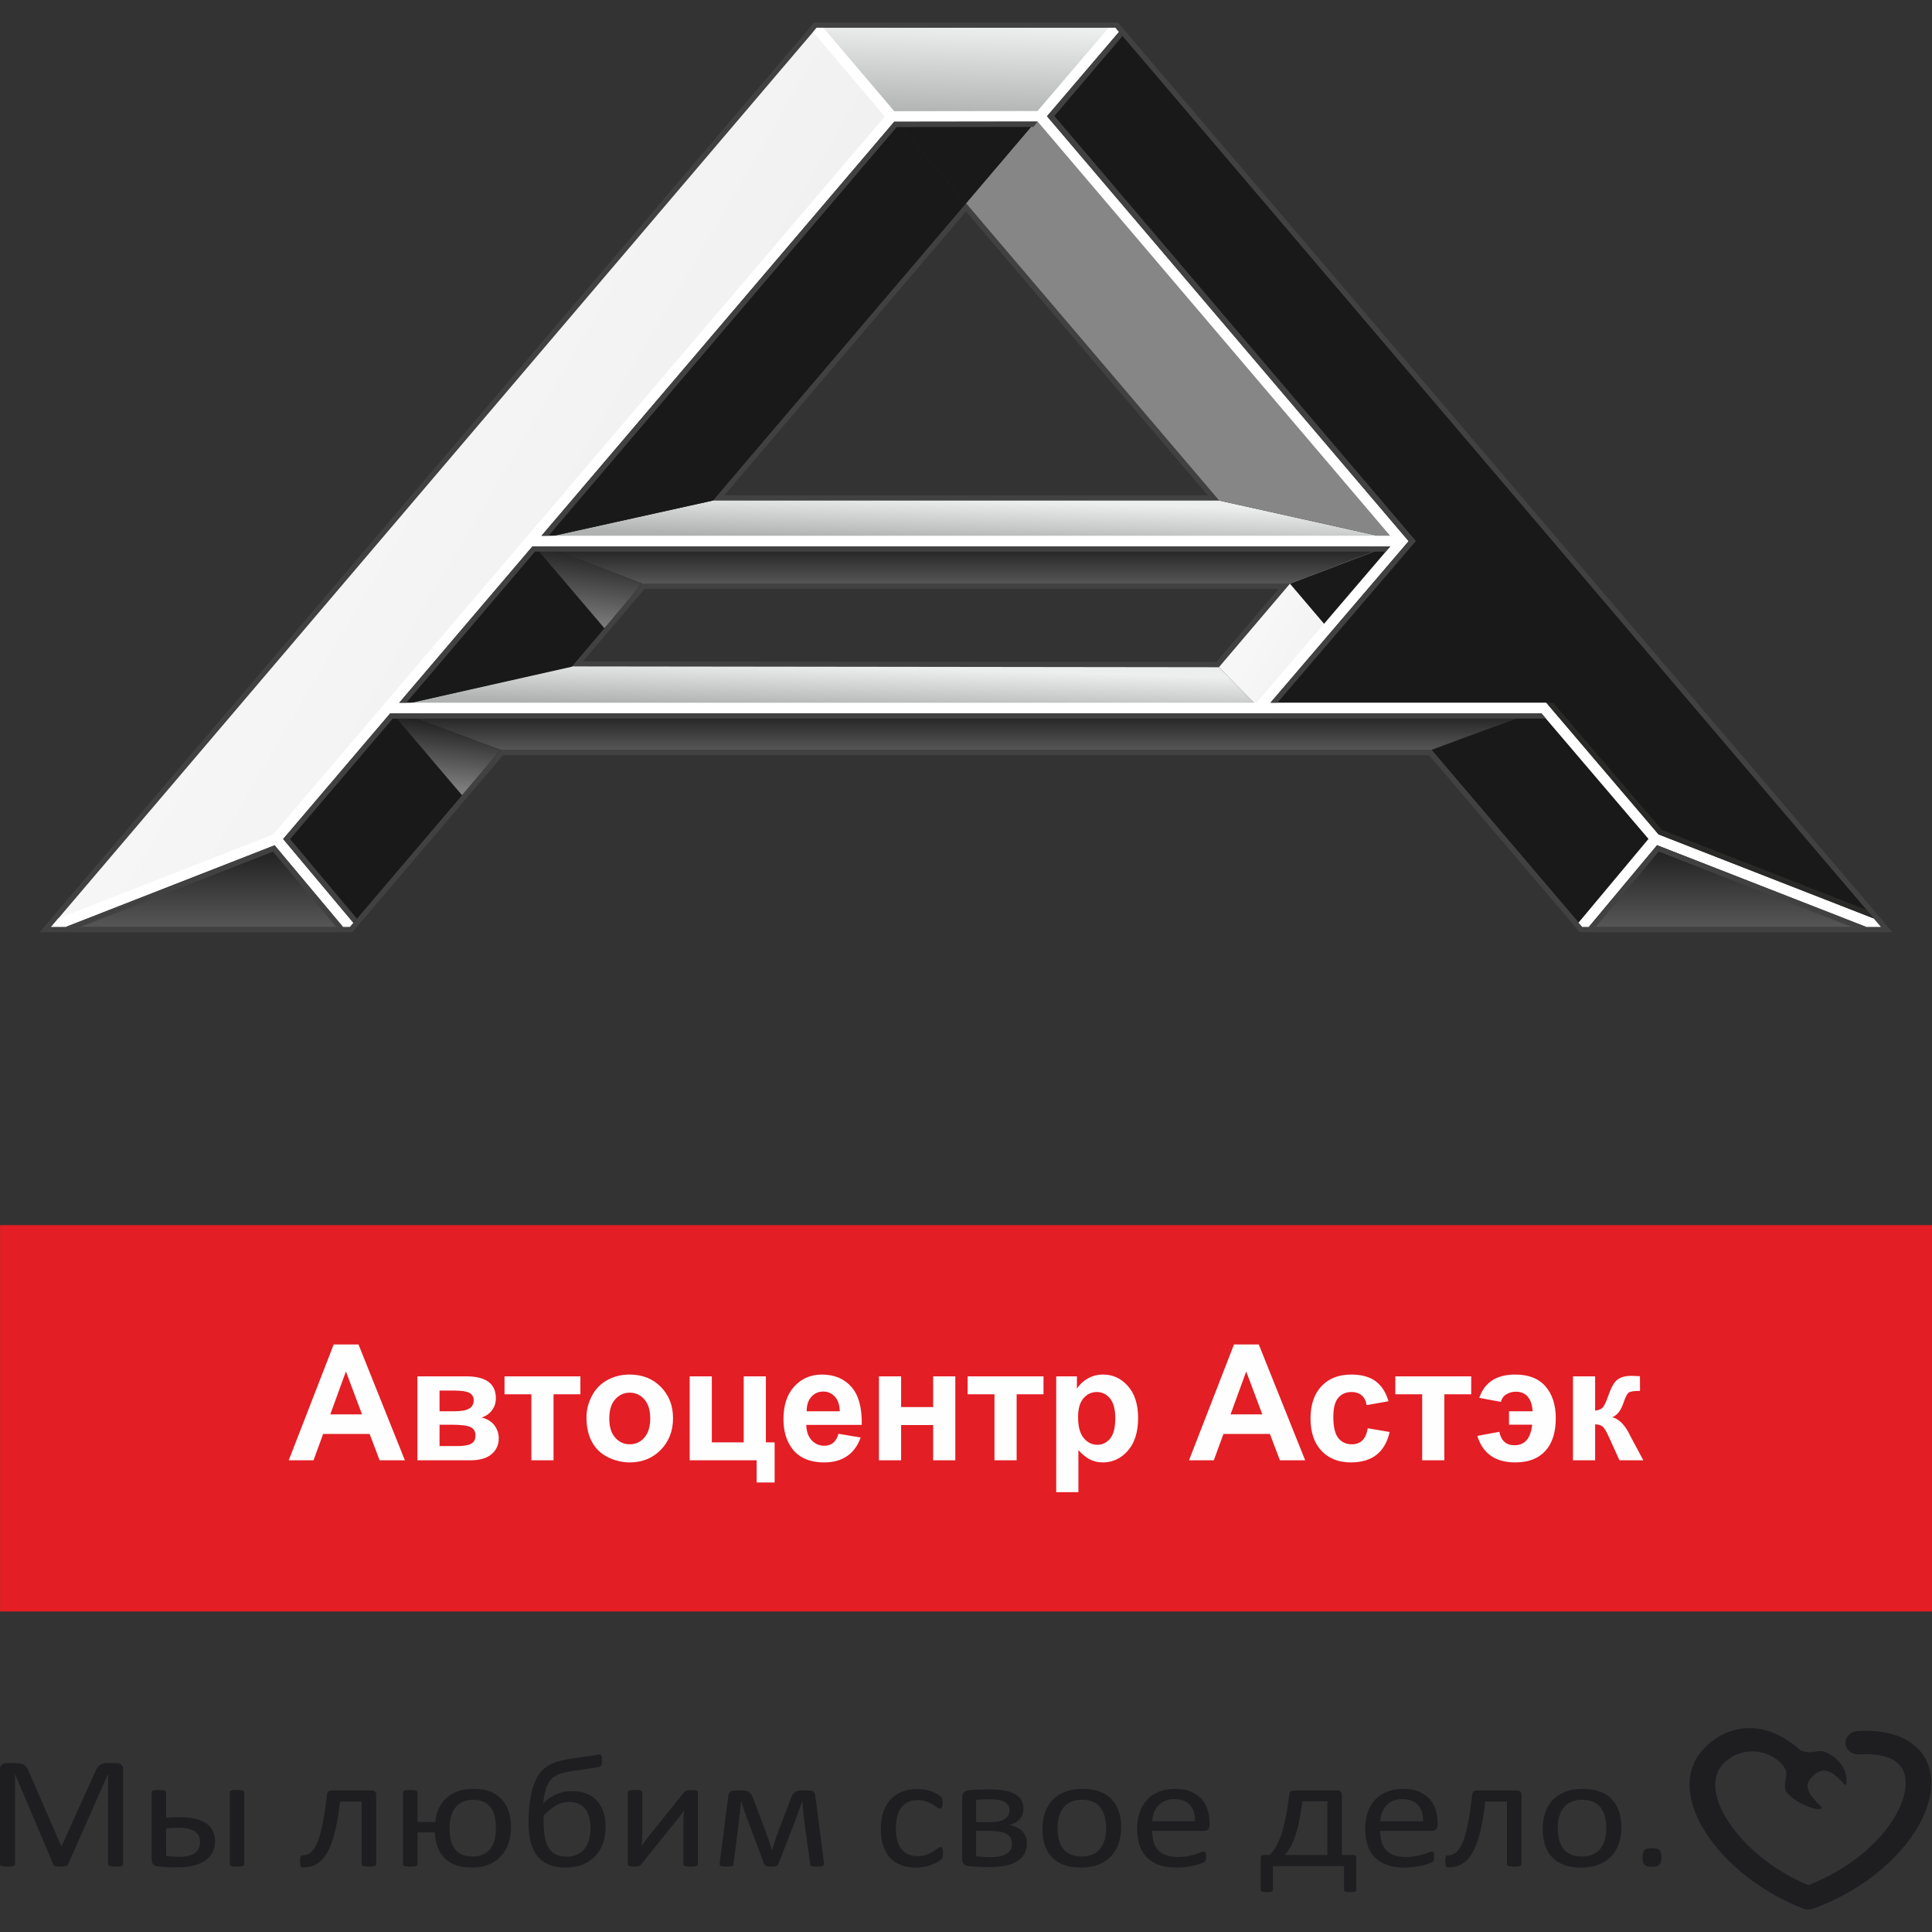 <svg xmlns="http://www.w3.org/2000/svg" xmlns:xlink="http://www.w3.org/1999/xlink" xml:space="preserve" width="43.349mm" height="43.349mm" style="shape-rendering:geometricPrecision; text-rendering:geometricPrecision; image-rendering:optimizeQuality; fill-rule:evenodd; clip-rule:evenodd" viewBox="0 0 4334.92 4334.92">
 <rect x="0" y="0" width="4334.92" height="4334.92" fill="#333333" stroke="none"/>
 <defs>
  <style type="text/css">
   <![CDATA[
    .fil1 {fill:#E31E24}
    .fil2 {fill:#292928}
    .fil3 {fill:#424141}
    .fil24 {fill:white}
    .fil25 {fill:#FEFEFE;fill-rule:nonzero}
    .fil0 {fill:#1E1D20;fill-rule:nonzero}
    .fil12 {fill:url(#id0)}
    .fil6 {fill:url(#id1)}
    .fil20 {fill:url(#id2)}
    .fil4 {fill:url(#id3)}
    .fil7 {fill:url(#id4)}
    .fil18 {fill:url(#id5)}
    .fil13 {fill:url(#id6)}
    .fil21 {fill:url(#id7)}
    .fil16 {fill:url(#id8)}
    .fil9 {fill:url(#id9)}
    .fil10 {fill:url(#id10)}
    .fil22 {fill:url(#id11)}
    .fil11 {fill:url(#id12)}
    .fil19 {fill:url(#id13)}
    .fil8 {fill:url(#id14)}
    .fil23 {fill:url(#id15)}
    .fil14 {fill:url(#id16)}
    .fil5 {fill:url(#id17)}
    .fil15 {fill:url(#id18)}
    .fil17 {fill:url(#id19)}
   ]]>
  </style>
  <linearGradient id="id0" gradientUnits="userSpaceOnUse" x1="2167.24" y1="1588.69" x2="2167.24" y2="1682.51">
   <stop offset="0" style="stop-opacity:1; stop-color:#191919"></stop>
   <stop offset="1" style="stop-opacity:1; stop-color:#565656"></stop>
  </linearGradient>
  <linearGradient id="id1" gradientUnits="userSpaceOnUse" x1="2165.54" y1="1216.41" x2="2168.41" y2="1120.62">
   <stop offset="0" style="stop-opacity:1; stop-color:#B0B2B2"></stop>
   <stop offset="1" style="stop-opacity:1; stop-color:#EDEEEE"></stop>
  </linearGradient>
  <linearGradient id="id2" gradientUnits="userSpaceOnUse" x1="1326.23" y1="1220.38" x2="1304.08" y2="1403.06">
   <stop offset="0" style="stop-opacity:1; stop-color:#191919"></stop>
   <stop offset="1" style="stop-opacity:1; stop-color:#7D7D7E"></stop>
  </linearGradient>
  <linearGradient id="id3" gradientUnits="userSpaceOnUse" x1="2016.5" y1="1635.02" x2="98.89" y2="507.02">
   <stop offset="0" style="stop-opacity:1; stop-color:#E2E2E2"></stop>
   <stop offset="0.271" style="stop-opacity:1; stop-color:#F0F0F1"></stop>
   <stop offset="0.678" style="stop-opacity:1; stop-color:#F7F7F7"></stop>
   <stop offset="1" style="stop-opacity:1; stop-color:#F6F8F8"></stop>
  </linearGradient>
  <linearGradient id="id4" gradientUnits="userSpaceOnUse" xlink:href="#id1" x1="1846.41" y1="1590.55" x2="1849.31" y2="1493.45">
  </linearGradient>
  <linearGradient id="id5" gradientUnits="userSpaceOnUse" xlink:href="#id3" x1="3150.3" y1="1525.21" x2="2729.05" y2="1277.42">
  </linearGradient>
  <linearGradient id="id6" gradientUnits="userSpaceOnUse" xlink:href="#id0" x1="2165.73" y1="1213.91" x2="2165.73" y2="1309.61">
  </linearGradient>
  <linearGradient id="id7" gradientUnits="userSpaceOnUse" xlink:href="#id2" x1="1006.31" y1="1608.44" x2="987.35" y2="1764.54">
  </linearGradient>
  <linearGradient id="id8" gradientUnits="userSpaceOnUse" xlink:href="#id1" x1="2164.5" y1="262.42" x2="2170.6" y2="61.01">
  </linearGradient>
  <linearGradient id="id9" gradientUnits="userSpaceOnUse" xlink:href="#id0" x1="449.87" y1="1882.68" x2="449.87" y2="2079.73">
  </linearGradient>
  <linearGradient id="id10" gradientUnits="userSpaceOnUse" xlink:href="#id0" x1="3885.21" y1="1882.76" x2="3885.21" y2="2079.73">
  </linearGradient>
  <radialGradient id="id11" gradientUnits="userSpaceOnUse" gradientTransform="matrix(-0.279 2.295 -2.295 -0.279 7298 -4977)" cx="3006.87" cy="1504.19" r="19.68" fx="3006.87" fy="1504.19">
   <stop offset="0" style="stop-opacity:1; stop-color:#565656"></stop>
   <stop offset="0.129" style="stop-opacity:1; stop-color:#919191"></stop>
   <stop offset="0.4" style="stop-opacity:1; stop-color:#9A9A99"></stop>
   <stop offset="0.639" style="stop-opacity:1; stop-color:#646464"></stop>
   <stop offset="1" style="stop-opacity:1; stop-color:#191919"></stop>
  </radialGradient>
  <radialGradient id="id12" gradientUnits="userSpaceOnUse" gradientTransform="matrix(1.25094E-16 2.043 -2.043 1.25091E-16 7827 -4900)" cx="3447.78" cy="2143.57" r="23.7" fx="3447.78" fy="2143.57">
   <stop offset="0" style="stop-opacity:1; stop-color:#F6F6F6"></stop>
   <stop offset="0.588" style="stop-opacity:1; stop-color:#E6E6E6"></stop>
   <stop offset="0.812" style="stop-opacity:1; stop-color:#C7C7C7"></stop>
   <stop offset="1" style="stop-opacity:1; stop-color:#868686"></stop>
  </radialGradient>
  <radialGradient id="id13" gradientUnits="userSpaceOnUse" gradientTransform="matrix(-2.551 -1.501 1.501 -2.551 5704 7971)" cx="2167.56" cy="1328.24" r="30.78" fx="2167.56" fy="1328.24">
   <stop offset="0" style="stop-opacity:1; stop-color:#565656"></stop>
   <stop offset="0.212" style="stop-opacity:1; stop-color:#737373"></stop>
   <stop offset="0.4" style="stop-opacity:1; stop-color:#9A9A99"></stop>
   <stop offset="0.639" style="stop-opacity:1; stop-color:#646464"></stop>
   <stop offset="1" style="stop-opacity:1; stop-color:#191919"></stop>
  </radialGradient>
  <radialGradient id="id14" gradientUnits="userSpaceOnUse" gradientTransform="matrix(0.066 -2.221 2.221 0.066 -3701 4492)" xlink:href="#id13" cx="1123.3" cy="2138.66" r="31.68" fx="1123.3" fy="2138.66">
  </radialGradient>
  <radialGradient id="id15" gradientUnits="userSpaceOnUse" gradientTransform="matrix(-0.385 3.178 -3.178 -0.385 12088 -7562)" xlink:href="#id13" cx="3392.55" cy="2325.23" r="19.75" fx="3392.55" fy="2325.23">
  </radialGradient>
  <radialGradient id="id16" gradientUnits="userSpaceOnUse" gradientTransform="matrix(1.16387E-16 1.901 -1.901 1.16391E-16 4834 -995)" cx="1457.92" cy="1776.08" r="26.93" fx="1457.92" fy="1776.08">
   <stop offset="0" style="stop-opacity:1; stop-color:#565656"></stop>
   <stop offset="0.09" style="stop-opacity:1; stop-color:#737373"></stop>
   <stop offset="0.38" style="stop-opacity:1; stop-color:#9A9A99"></stop>
   <stop offset="0.549" style="stop-opacity:1; stop-color:#646464"></stop>
   <stop offset="1" style="stop-opacity:1; stop-color:#191919"></stop>
  </radialGradient>
  <radialGradient id="id17" gradientUnits="userSpaceOnUse" gradientTransform="matrix(-2.944 -1.732 1.732 -2.944 16616 17079)" cx="5126.17" cy="2079.74" r="47.62" fx="5126.17" fy="2079.74">
   <stop offset="0" style="stop-opacity:1; stop-color:#FAFAFA"></stop>
   <stop offset="0.439" style="stop-opacity:1; stop-color:#C5C5C5"></stop>
   <stop offset="0.588" style="stop-opacity:1; stop-color:silver"></stop>
   <stop offset="0.851" style="stop-opacity:1; stop-color:#9A9A99"></stop>
   <stop offset="0.988" style="stop-opacity:1; stop-color:#646464"></stop>
   <stop offset="1" style="stop-opacity:1; stop-color:#191919"></stop>
  </radialGradient>
  <radialGradient id="id18" gradientUnits="userSpaceOnUse" gradientTransform="matrix(1.30542E-16 2.132 -2.132 1.30542E-16 4953 -2984)" xlink:href="#id12" cx="2040.57" cy="1366.32" r="46.12" fx="2040.57" fy="1366.32">
  </radialGradient>
  <radialGradient id="id19" gradientUnits="userSpaceOnUse" gradientTransform="matrix(0.054 -1.819 1.819 0.054 1355 5056)" cx="2493.11" cy="551.52" r="44.5" fx="2493.11" fy="551.52">
   <stop offset="0" style="stop-opacity:1; stop-color:#565656"></stop>
   <stop offset="0.129" style="stop-opacity:1; stop-color:#919191"></stop>
   <stop offset="0.231" style="stop-opacity:1; stop-color:#9A9A99"></stop>
   <stop offset="0.502" style="stop-opacity:1; stop-color:#646464"></stop>
   <stop offset="1" style="stop-opacity:1; stop-color:#191919"></stop>
  </radialGradient>
 </defs>
 <g id="&#x421;&#x43B;&#x43E;&#x439;_x0020_1">
  <g id="_933368495936">
   <path class="fil0" d="M276.27 4182.45c0,0.97 -0.27,1.82 -0.8,2.49 -0.54,0.73 -1.48,1.28 -2.82,1.71 -1.34,0.43 -3.08,0.79 -5.16,1.1 -2.08,0.3 -4.82,0.42 -8.18,0.42 -3.15,0 -5.83,-0.12 -8.04,-0.42 -2.21,-0.31 -3.95,-0.67 -5.23,-1.1 -1.27,-0.43 -2.21,-0.98 -2.75,-1.71 -0.53,-0.67 -0.8,-1.52 -0.8,-2.49l0 -201.32 -0.4 0 -89.48 202.23c-0.33,0.85 -0.94,1.52 -1.61,2.13 -0.73,0.61 -1.81,1.1 -3.15,1.53 -1.4,0.42 -3.01,0.73 -4.96,0.91 -1.87,0.18 -4.15,0.24 -6.77,0.24 -2.74,0 -5.09,-0.12 -7.03,-0.36 -1.95,-0.25 -3.62,-0.55 -4.9,-0.98 -1.34,-0.42 -2.34,-0.91 -3.08,-1.52 -0.67,-0.61 -1.21,-1.22 -1.47,-1.95l-85.66 -202.23 -0.2 0 0 201.32c0,0.97 -0.27,1.82 -0.81,2.49 -0.53,0.73 -1.47,1.28 -2.81,1.71 -1.34,0.43 -3.15,0.79 -5.3,1.1 -2.14,0.3 -4.89,0.42 -8.24,0.42 -3.28,0 -5.97,-0.12 -8.11,-0.42 -2.14,-0.31 -3.89,-0.67 -5.16,-1.1 -1.27,-0.43 -2.15,-0.98 -2.61,-1.71 -0.47,-0.67 -0.74,-1.52 -0.74,-2.49l0 -212.53c0,-5.06 1.47,-8.6 4.36,-10.73 2.94,-2.13 6.23,-3.23 9.78,-3.23l20.78 0c4.22,0 7.97,0.37 11.12,1.1 3.22,0.67 5.97,1.83 8.38,3.35 2.41,1.58 4.43,3.53 5.97,5.91 1.61,2.38 3.01,5.18 4.22,8.41l72.72 167.37 1.01 0 75.46 -166.88c1.48,-3.53 3.09,-6.58 4.83,-9.08 1.74,-2.5 3.62,-4.51 5.7,-5.97 2.01,-1.53 4.36,-2.56 6.83,-3.23 2.55,-0.67 5.5,-0.98 8.78,-0.98l21.79 0c1.94,0 3.88,0.24 5.69,0.79 1.75,0.55 3.29,1.4 4.56,2.5 1.28,1.16 2.28,2.56 3.09,4.33 0.8,1.71 1.2,3.84 1.2,6.34l0 212.53zm271.85 0.18c0,0.97 -0.27,1.76 -0.8,2.43 -0.54,0.61 -1.35,1.22 -2.55,1.71 -1.21,0.43 -2.82,0.79 -4.96,1.04 -2.08,0.24 -4.76,0.36 -8.04,0.36 -3.22,0 -5.84,-0.12 -7.91,-0.36 -2.15,-0.25 -3.82,-0.61 -5.03,-1.04 -1.27,-0.49 -2.14,-1.1 -2.61,-1.71 -0.47,-0.67 -0.67,-1.46 -0.67,-2.43l0 -160.78c0,-0.98 0.2,-1.77 0.67,-2.44 0.47,-0.61 1.34,-1.22 2.61,-1.77 1.21,-0.55 2.88,-0.91 5.03,-1.1 2.07,-0.18 4.69,-0.24 7.91,-0.24 3.28,0 5.96,0.06 8.04,0.24 2.14,0.19 3.75,0.55 4.96,1.1 1.2,0.55 2.01,1.16 2.55,1.77 0.53,0.67 0.8,1.46 0.8,2.44l0 160.78zm-175.33 -104.16c4.82,-0.37 9.71,-0.67 14.61,-0.86 4.89,-0.18 10.19,-0.24 15.95,-0.24 14.01,0 25.94,1.28 35.92,3.84 9.92,2.56 18.1,6.22 24.6,10.97 6.44,4.75 11.19,10.42 14.21,17.07 3.02,6.58 4.49,14.01 4.49,22.18 0,8.23 -1.61,15.91 -4.82,23.04 -3.22,7.13 -8.25,13.35 -15.08,18.59 -6.91,5.24 -15.69,9.39 -26.41,12.37 -10.79,3.05 -23.66,4.57 -38.74,4.57 -3.49,0 -7.04,0 -10.59,-0.06 -3.49,-0.06 -6.97,-0.18 -10.39,-0.37 -3.42,-0.18 -6.77,-0.42 -10.12,-0.67 -3.35,-0.18 -6.7,-0.48 -10.12,-0.85 -5.5,-0.61 -9.52,-2.19 -12.13,-4.81 -2.62,-2.62 -3.96,-6.65 -3.96,-12.01l0 -149.38c0,-0.98 0.2,-1.77 0.67,-2.44 0.47,-0.61 1.34,-1.22 2.62,-1.77 1.2,-0.55 2.88,-0.91 4.89,-1.1 2.08,-0.18 4.56,-0.24 7.64,-0.24 6.3,0 10.66,0.43 13.14,1.34 2.41,0.91 3.62,2.31 3.62,4.21l0 56.62zm76 54.97c0,-4.93 -0.8,-9.38 -2.48,-13.41 -1.61,-3.96 -4.29,-7.37 -7.97,-10.18 -3.76,-2.8 -8.65,-4.99 -14.82,-6.46 -6.16,-1.52 -13.67,-2.25 -22.52,-2.25 -5.36,0 -10.32,0.12 -14.88,0.37 -4.55,0.24 -9.04,0.54 -13.33,0.91l0 62.04c4.55,0.43 9.05,0.86 13.54,1.22 4.42,0.37 9.85,0.55 16.21,0.55 15.96,0 27.62,-2.92 35.06,-8.71 7.44,-5.79 11.19,-13.84 11.19,-24.08zm395.31 49.19c0,0.97 -0.27,1.76 -0.81,2.43 -0.53,0.61 -1.34,1.22 -2.54,1.71 -1.14,0.43 -2.82,0.79 -4.9,1.04 -2.07,0.24 -4.69,0.36 -7.84,0.36 -3.28,0 -5.96,-0.12 -8.04,-0.36 -2.08,-0.25 -3.75,-0.61 -5.03,-1.04 -1.2,-0.49 -2.07,-1.1 -2.61,-1.71 -0.54,-0.67 -0.8,-1.46 -0.8,-2.43l0 -140.37 -48.66 0c-2.08,18.9 -4.63,35.72 -7.58,50.47 -2.95,14.75 -6.23,27.61 -9.92,38.58 -3.68,10.91 -7.84,20.17 -12.4,27.67 -4.55,7.5 -9.58,13.53 -15.01,18.1 -5.5,4.57 -11.4,7.86 -17.76,9.87 -6.3,2.02 -13.14,3.05 -20.31,3.05 -1.21,0 -2.21,-0.18 -3.08,-0.55 -0.81,-0.36 -1.54,-0.97 -2.08,-1.95 -0.47,-0.91 -0.87,-2.25 -1.14,-4.02 -0.27,-1.71 -0.4,-3.9 -0.4,-6.64 0,-2.87 0.06,-5.18 0.26,-6.95 0.21,-1.77 0.54,-3.23 1.01,-4.27 0.47,-1.09 1.07,-1.76 1.74,-2.13 0.74,-0.37 1.61,-0.55 2.68,-0.55 4.36,0 8.45,-0.91 12.4,-2.74 3.89,-1.89 7.58,-4.94 11,-9.14 3.41,-4.21 6.63,-9.75 9.65,-16.58 2.95,-6.89 5.69,-15.3 8.24,-25.3 2.48,-9.99 4.83,-21.69 7.04,-35.1 2.21,-13.35 4.35,-28.77 6.3,-46.14 0.27,-3.6 1.2,-6.22 2.88,-7.99 1.61,-1.7 3.96,-2.55 6.97,-2.55l90.75 0c3.08,0 5.56,0.85 7.31,2.62 1.81,1.7 2.68,4.32 2.68,7.92l0 154.69zm302.55 -82.65c0,13.1 -1.95,25.17 -5.77,36.27 -3.89,11.09 -9.52,20.6 -16.96,28.58 -7.37,7.99 -16.42,14.2 -27.14,18.77 -10.79,4.51 -22.99,6.77 -36.8,6.77 -14.14,0 -26.27,-1.77 -36.53,-5.24 -10.18,-3.54 -18.76,-8.66 -25.6,-15.43 -6.9,-6.82 -12.13,-15.11 -15.75,-24.86 -3.55,-9.81 -5.7,-20.97 -6.37,-33.46l-39.01 0 0 71.25c0,0.97 -0.26,1.76 -0.8,2.43 -0.54,0.61 -1.34,1.22 -2.55,1.71 -1.2,0.43 -2.81,0.79 -4.96,1.04 -2.07,0.24 -4.76,0.36 -8.04,0.36 -3.22,0 -5.83,-0.12 -7.91,-0.36 -2.14,-0.25 -3.82,-0.61 -5.02,-1.04 -1.28,-0.49 -2.15,-1.1 -2.62,-1.71 -0.47,-0.67 -0.67,-1.46 -0.67,-2.43l0 -160.78c0,-0.98 0.2,-1.77 0.67,-2.44 0.47,-0.61 1.34,-1.22 2.62,-1.77 1.2,-0.55 2.88,-0.91 5.02,-1.1 2.08,-0.18 4.69,-0.24 7.91,-0.24 3.28,0 5.97,0.06 8.04,0.24 2.15,0.19 3.76,0.55 4.96,1.1 1.21,0.55 2.01,1.16 2.55,1.77 0.54,0.67 0.8,1.46 0.8,2.44l0 66.12 39.82 0c1.14,-10.97 3.82,-20.96 7.91,-30.04 4.15,-9.08 9.78,-16.89 16.95,-23.47 7.11,-6.52 15.75,-11.64 26.01,-15.23 10.18,-3.66 21.98,-5.49 35.32,-5.49 14.21,0 26.47,2.01 37,6.09 10.45,4.03 19.17,9.82 26.07,17.31 6.97,7.5 12.2,16.58 15.62,27.25 3.48,10.66 5.23,22.49 5.23,35.59zm-33.79 1.89c0,-8.47 -0.8,-16.52 -2.34,-24.2 -1.61,-7.67 -4.29,-14.44 -8.18,-20.29 -3.89,-5.85 -9.11,-10.48 -15.75,-13.96 -6.63,-3.47 -15.01,-5.18 -25.13,-5.18 -9.05,0 -16.89,1.58 -23.6,4.81 -6.7,3.24 -12.19,7.62 -16.55,13.23 -4.36,5.61 -7.51,12.31 -9.52,20.05 -2.08,7.74 -3.08,16.09 -3.08,24.99 0,9.08 0.8,17.49 2.35,25.3 1.6,7.8 4.28,14.62 8.17,20.35 3.89,5.79 9.12,10.36 15.69,13.59 6.56,3.3 14.94,4.94 25.2,4.94 8.51,0 16.08,-1.34 22.65,-4.08 6.57,-2.74 12.06,-6.77 16.49,-12.07 4.49,-5.3 7.84,-11.95 10.19,-19.93 2.27,-7.98 3.41,-17.19 3.41,-27.55zm245.98 -2.07c0,13.41 -2.01,25.66 -6.1,36.75 -4.02,11.03 -9.92,20.54 -17.62,28.58 -7.78,8.05 -17.16,14.27 -28.22,18.66 -11.06,4.38 -23.53,6.58 -37.33,6.58 -14.42,0 -26.88,-2.14 -37.4,-6.34 -10.53,-4.21 -19.24,-10.61 -26.14,-19.08 -6.84,-8.53 -11.93,-19.2 -15.22,-31.93 -3.28,-12.8 -4.89,-27.86 -4.89,-45.11 0,-14.62 0.74,-28.09 2.28,-40.41 1.47,-12.31 3.62,-23.34 6.37,-33.21 2.74,-9.82 6.03,-18.16 9.85,-25.05 3.75,-6.89 7.64,-12.37 11.66,-16.4 4.02,-4.08 7.91,-7.31 11.8,-9.75 3.88,-2.44 8.17,-4.69 12.86,-6.76 4.7,-2.08 10.06,-3.9 16.02,-5.43 5.97,-1.58 12.67,-2.92 20.18,-4.14l63.07 -9.45c2.21,-0.37 4.02,-0.49 5.49,-0.43 1.41,0.06 2.55,0.49 3.35,1.41 0.74,0.91 1.28,2.37 1.55,4.38 0.27,2.02 0.4,4.82 0.4,8.41 0,2.38 -0.13,4.39 -0.4,6.04 -0.27,1.71 -0.74,3.05 -1.34,4.14 -0.67,1.04 -1.68,1.89 -2.95,2.5 -1.34,0.55 -3.02,1.04 -5.16,1.4l-58.78 8.96c-5.9,0.86 -11.06,1.77 -15.49,2.87 -4.49,1.03 -8.44,2.25 -11.93,3.59 -3.48,1.28 -6.5,2.75 -9.11,4.33 -2.62,1.65 -5.23,3.72 -7.91,6.22 -2.61,2.5 -4.96,5.6 -7.17,9.32 -2.15,3.66 -3.96,7.86 -5.5,12.62 -1.47,4.69 -2.75,9.81 -3.68,15.36 -1.01,5.54 -1.95,11.46 -2.89,17.73 4.29,-4.14 8.92,-7.92 13.74,-11.33 4.83,-3.35 9.92,-6.28 15.29,-8.66 5.36,-2.37 11.05,-4.2 17.02,-5.42 5.96,-1.28 12.26,-1.89 18.9,-1.89 12.74,0 23.79,1.95 33.31,5.79 9.45,3.84 17.36,9.39 23.53,16.52 6.23,7.13 10.85,15.66 13.94,25.65 3.08,10 4.62,20.97 4.62,32.98zm-33.78 2.5c0,-7.86 -0.8,-15.36 -2.48,-22.49 -1.61,-7.2 -4.22,-13.47 -7.84,-18.9 -3.55,-5.36 -8.45,-9.75 -14.48,-12.98 -6.1,-3.29 -13.6,-4.93 -22.45,-4.93 -5.5,0 -10.66,0.6 -15.42,1.88 -4.82,1.22 -9.45,3.11 -14.07,5.67 -4.56,2.56 -9.11,5.73 -13.74,9.51 -4.56,3.72 -9.45,8.17 -14.68,13.29 -0.13,1.89 -0.2,4.14 -0.2,6.64 0,2.5 0,5.06 0,7.68 0,12.86 0.87,24.14 2.68,33.89 1.74,9.81 4.63,17.92 8.71,24.5 4.03,6.52 9.39,11.46 16.09,14.81 6.63,3.35 14.81,5 24.53,5 8.51,0 16.09,-1.53 22.72,-4.57 6.7,-3.05 12.27,-7.26 16.82,-12.74 4.49,-5.49 7.91,-12.19 10.26,-19.99 2.35,-7.87 3.55,-16.64 3.55,-26.27zm240.75 80.51c0,0.85 -0.27,1.65 -0.8,2.32 -0.54,0.73 -1.34,1.28 -2.55,1.7 -1.14,0.43 -2.81,0.73 -4.89,0.98 -2.08,0.24 -4.69,0.36 -7.84,0.36 -3.15,0 -5.77,-0.12 -7.85,-0.36 -2.07,-0.25 -3.82,-0.55 -5.09,-0.98 -1.34,-0.42 -2.21,-0.97 -2.75,-1.7 -0.53,-0.74 -0.8,-1.47 -0.8,-2.32l0 -92.52c0,-4.69 0.13,-9.39 0.4,-14.26 0.27,-4.82 0.6,-9.51 1.01,-14.2 -3.02,4.81 -6.37,9.44 -9.92,14.08 -3.62,4.57 -7.24,9.14 -10.86,13.65l-74.87 93.25c-0.94,0.98 -1.74,1.77 -2.48,2.5 -0.74,0.73 -1.67,1.28 -2.74,1.71 -1.14,0.42 -2.55,0.73 -4.3,0.91 -1.67,0.18 -3.81,0.24 -6.29,0.24 -2.89,0 -5.3,-0.12 -7.11,-0.36 -1.88,-0.25 -3.35,-0.55 -4.42,-0.98 -1.14,-0.42 -1.95,-0.97 -2.42,-1.7 -0.47,-0.74 -0.67,-1.47 -0.67,-2.32l0 -161.15c0,-0.85 0.2,-1.58 0.67,-2.31 0.47,-0.74 1.34,-1.34 2.62,-1.77 1.2,-0.49 2.88,-0.85 5.02,-1.04 2.08,-0.18 4.63,-0.24 7.71,-0.24 6.3,0 10.66,0.43 13,1.34 2.35,0.91 3.56,2.26 3.56,4.02l0 93.07c0,4.63 -0.14,9.26 -0.4,13.84 -0.27,4.63 -0.61,9.14 -1.01,13.71 3.01,-4.57 6.1,-8.96 9.18,-13.35 3.02,-4.32 6.37,-8.59 9.86,-12.74l75.87 -94.53c0.73,-0.97 1.54,-1.76 2.41,-2.43 0.87,-0.68 1.87,-1.22 3.15,-1.59 1.2,-0.43 2.68,-0.67 4.42,-0.85 1.68,-0.19 3.89,-0.31 6.64,-0.31 2.75,0 5.09,0.12 6.97,0.31 1.94,0.18 3.42,0.48 4.55,0.97 1.08,0.49 1.88,1.04 2.35,1.77 0.47,0.73 0.67,1.52 0.67,2.5l0 160.78zm283.11 -1.77c0.13,2.62 -0.8,4.45 -2.75,5.55 -1.94,1.03 -5.96,1.58 -11.93,1.58 -3.28,0 -5.96,-0.06 -8.04,-0.18 -2.08,-0.12 -3.75,-0.37 -4.89,-0.73 -1.21,-0.37 -2.01,-0.85 -2.48,-1.53 -0.47,-0.6 -0.74,-1.46 -0.88,-2.56l-12.93 -93.67c-0.4,-3.35 -0.8,-6.89 -1.21,-10.73 -0.4,-3.78 -0.73,-7.68 -1.14,-11.58 -0.4,-3.96 -0.8,-7.86 -1.14,-11.76 -0.33,-3.96 -0.66,-7.62 -1.07,-11.09l-0.2 -4.09c-1.21,3.42 -2.41,7.07 -3.75,10.85 -1.28,3.84 -2.68,7.68 -4.22,11.64 -1.48,3.9 -2.95,7.86 -4.29,11.77 -1.41,3.9 -2.68,7.61 -3.82,11.09l-37.14 95.08c-0.53,1.4 -1.14,2.62 -1.87,3.59 -0.74,0.92 -1.68,1.71 -2.95,2.32 -1.28,0.55 -2.82,0.97 -4.69,1.22 -1.95,0.24 -4.23,0.36 -6.97,0.36 -2.75,0 -5.1,-0.12 -6.91,-0.36 -1.81,-0.25 -3.35,-0.61 -4.62,-1.16 -1.27,-0.55 -2.28,-1.28 -3.02,-2.26 -0.8,-0.91 -1.47,-2.13 -2.01,-3.53l-35.72 -95.26c-1.34,-3.35 -2.68,-6.95 -4.02,-10.73 -1.41,-3.84 -2.82,-7.74 -4.16,-11.7 -1.41,-3.96 -2.75,-7.92 -4.02,-11.89 -1.34,-3.9 -2.41,-7.61 -3.35,-11.03l-0.2 4.09c-0.41,3.47 -0.74,7.13 -1.14,11.09 -0.41,3.9 -0.81,7.8 -1.28,11.76 -0.4,3.9 -0.87,7.8 -1.34,11.58 -0.4,3.84 -0.8,7.38 -1,10.73l-11.93 92.09c-0.14,1.4 -0.4,2.56 -0.87,3.47 -0.47,0.86 -1.34,1.53 -2.68,1.96 -1.35,0.42 -3.02,0.73 -5.1,0.91 -2.14,0.18 -4.89,0.24 -8.31,0.24 -3.28,0 -5.9,-0.12 -7.77,-0.36 -1.95,-0.25 -3.35,-0.67 -4.36,-1.22 -1.01,-0.61 -1.61,-1.34 -1.88,-2.26 -0.27,-0.91 -0.27,-2.01 0,-3.29l19.31 -152.06c0.67,-3.78 2.14,-6.65 4.42,-8.66 2.28,-1.95 5.76,-2.92 10.32,-2.92l15.48 0c3.76,0 6.98,0.24 9.66,0.79 2.68,0.55 4.95,1.46 6.9,2.8 1.88,1.28 3.48,3.05 4.76,5.24 1.34,2.2 2.54,4.94 3.75,8.29l26.14 68.33c1.41,4.2 2.95,8.41 4.49,12.61 1.61,4.21 3.08,8.35 4.42,12.5 1.41,4.08 2.69,8.1 3.96,12 1.21,3.96 2.35,7.68 3.42,11.28l0.4 0c1.21,-3.72 2.41,-7.62 3.62,-11.7 1.27,-4.09 2.61,-8.29 4.02,-12.5 1.47,-4.2 2.95,-8.41 4.42,-12.55 1.54,-4.21 3.02,-8.17 4.43,-11.95l26.14 -68.02c1.07,-2.98 2.21,-5.54 3.42,-7.74 1.27,-2.19 2.81,-4.02 4.62,-5.36 1.88,-1.4 4.02,-2.38 6.63,-3.05 2.55,-0.67 5.63,-0.97 9.32,-0.97l15.35 0c4.69,0 8.31,0.91 10.72,2.68 2.41,1.77 3.82,4.63 4.23,8.53l19.7 152.43zm266.96 -23.16c0,2.01 -0.07,3.78 -0.2,5.24 -0.14,1.53 -0.34,2.75 -0.68,3.78 -0.33,1.04 -0.73,1.89 -1.2,2.68 -0.47,0.8 -1.48,1.95 -3.15,3.42 -1.61,1.52 -4.43,3.35 -8.31,5.6 -3.96,2.2 -8.38,4.21 -13.27,5.92 -4.96,1.76 -10.26,3.17 -16.02,4.2 -5.77,1.1 -11.73,1.65 -17.9,1.65 -12.73,0 -23.99,-1.89 -33.78,-5.73 -9.85,-3.78 -18.09,-9.33 -24.66,-16.64 -6.64,-7.31 -11.66,-16.34 -15.15,-26.94 -3.49,-10.67 -5.23,-22.92 -5.23,-36.87 0,-15.79 2.15,-29.38 6.37,-40.78 4.29,-11.33 10.12,-20.66 17.49,-27.91 7.44,-7.26 16.16,-12.62 26.14,-16.15 10.06,-3.48 20.91,-5.25 32.58,-5.25 5.63,0 11.06,0.49 16.35,1.47 5.36,0.91 10.19,2.19 14.68,3.71 4.42,1.59 8.44,3.36 11.86,5.43 3.49,2.01 6.03,3.78 7.58,5.18 1.61,1.46 2.68,2.62 3.28,3.41 0.54,0.86 1.07,1.83 1.47,2.99 0.34,1.1 0.61,2.38 0.74,3.84 0.13,1.4 0.2,3.23 0.2,5.36 0,4.63 -0.6,7.86 -1.74,9.76 -1.21,1.82 -2.61,2.74 -4.36,2.74 -1.94,0 -4.22,-0.98 -6.77,-2.99 -2.54,-1.95 -5.76,-4.14 -9.71,-6.52 -3.96,-2.38 -8.72,-4.57 -14.28,-6.52 -5.56,-2.01 -12.13,-2.99 -19.7,-2.99 -15.62,0 -27.62,5.43 -35.93,16.34 -8.31,10.84 -12.47,26.63 -12.47,47.29 0,10.3 1.08,19.38 3.22,27.19 2.21,7.73 5.36,14.26 9.59,19.5 4.15,5.18 9.31,9.08 15.41,11.64 6.1,2.56 13.07,3.84 20.91,3.84 7.51,0 14.08,-1.1 19.71,-3.23 5.63,-2.14 10.45,-4.51 14.61,-7.13 4.15,-2.56 7.64,-4.88 10.45,-6.95 2.82,-2.13 4.96,-3.17 6.57,-3.17 0.87,0 1.68,0.24 2.35,0.73 0.67,0.49 1.2,1.28 1.67,2.38 0.47,1.16 0.81,2.56 1.01,4.33 0.2,1.7 0.27,3.77 0.27,6.15zm188.13 -21.51c0,8.47 -1.74,16.03 -5.29,22.61 -3.56,6.64 -8.78,12.13 -15.75,16.64 -6.91,4.45 -15.55,7.86 -25.88,10.18 -10.38,2.31 -22.45,3.47 -36.19,3.47 -4.29,0 -8.51,0 -12.53,-0.06 -4.09,-0.06 -8.04,-0.18 -11.8,-0.37 -3.82,-0.18 -7.57,-0.42 -11.32,-0.67 -3.69,-0.18 -7.44,-0.48 -11.06,-0.85 -5.3,-0.61 -9.12,-2.19 -11.6,-4.75 -2.48,-2.56 -3.75,-6.34 -3.75,-11.34l0 -138.35c0,-4.88 1.2,-8.66 3.62,-11.28 2.41,-2.62 6.16,-4.14 11.12,-4.63 3.42,-0.37 7.04,-0.67 10.93,-0.92 3.82,-0.18 7.77,-0.42 11.86,-0.6 4.09,-0.19 8.25,-0.31 12.6,-0.43 4.29,-0.12 8.65,-0.18 13.14,-0.18 12.73,0 23.73,0.97 32.97,2.86 9.32,1.89 17.03,4.69 23.2,8.35 6.16,3.72 10.72,8.23 13.67,13.59 2.95,5.37 4.42,11.46 4.42,18.35 0,9.02 -2.68,16.76 -7.97,23.22 -5.3,6.4 -13.14,10.97 -23.46,13.71 12.93,2.5 22.72,7.32 29.29,14.45 6.5,7.19 9.78,16.15 9.78,27zm-39 -74.54c0,-3.9 -0.81,-7.38 -2.35,-10.49 -1.61,-3.04 -4.16,-5.66 -7.78,-7.8 -3.62,-2.13 -8.31,-3.72 -14,-4.81 -5.7,-1.04 -12.6,-1.59 -20.78,-1.59 -6.17,0 -11.8,0.13 -16.89,0.43 -5.16,0.3 -9.45,0.67 -13,0.97l0 49.8 33.04 0c13.54,0 23.86,-2.26 31.03,-6.83 7.17,-4.57 10.73,-11.15 10.73,-19.68zm5.62 74.96c0,-4.75 -0.93,-8.95 -2.74,-12.55 -1.81,-3.66 -4.76,-6.65 -8.72,-9.02 -4.02,-2.38 -9.11,-4.15 -15.34,-5.37 -6.17,-1.15 -13.54,-1.76 -22.06,-1.76l-31.56 0 0 56.92c2.48,0.37 5.09,0.61 7.77,0.79 2.68,0.19 5.43,0.37 8.24,0.55 2.82,0.19 5.57,0.31 8.38,0.43 2.82,0.12 5.43,0.18 7.78,0.18 8.51,0 15.75,-0.67 21.78,-2.07 6.03,-1.34 10.99,-3.35 15.01,-5.97 3.96,-2.62 6.91,-5.79 8.72,-9.51 1.81,-3.78 2.74,-7.98 2.74,-12.62zm244.91 -36.44c0,13.1 -1.88,25.17 -5.7,36.2 -3.75,10.97 -9.45,20.48 -16.95,28.46 -7.51,7.99 -16.96,14.2 -28.22,18.65 -11.33,4.45 -24.47,6.71 -39.34,6.71 -14.55,0 -27.21,-1.95 -38.01,-5.91 -10.79,-3.9 -19.77,-9.63 -26.94,-17.13 -7.17,-7.5 -12.53,-16.64 -16.09,-27.31 -3.55,-10.72 -5.29,-22.85 -5.29,-36.44 0,-13.11 1.88,-25.17 5.56,-36.14 3.76,-11.04 9.39,-20.54 16.89,-28.53 7.51,-7.98 16.89,-14.14 28.15,-18.59 11.26,-4.39 24.4,-6.58 39.41,-6.58 14.55,0 27.21,1.95 38.01,5.91 10.79,3.9 19.77,9.63 26.94,17.13 7.17,7.49 12.6,16.57 16.22,27.3 3.55,10.73 5.36,22.8 5.36,36.27zm-33.78 1.89c0,-8.72 -0.87,-16.95 -2.68,-24.69 -1.74,-7.74 -4.69,-14.5 -8.78,-20.35 -4.02,-5.86 -9.59,-10.49 -16.56,-13.84 -6.9,-3.41 -15.61,-5.12 -26,-5.12 -9.58,0 -17.83,1.53 -24.73,4.63 -6.91,3.11 -12.54,7.5 -17.03,13.17 -4.49,5.67 -7.77,12.37 -9.92,20.11 -2.21,7.74 -3.28,16.21 -3.28,25.36 0,8.83 0.87,17.12 2.68,24.86 1.74,7.74 4.69,14.51 8.85,20.3 4.15,5.73 9.72,10.36 16.62,13.71 6.97,3.41 15.68,5.12 26.07,5.12 9.45,0 17.63,-1.52 24.6,-4.63 6.97,-3.11 12.67,-7.44 17.16,-13.04 4.49,-5.61 7.77,-12.32 9.85,-20.06 2.08,-7.74 3.15,-16.27 3.15,-25.53zm232.17 -7.01c0,4.63 -1.27,7.92 -3.82,9.93 -2.55,1.95 -5.49,2.93 -8.78,2.93l-116.09 0c0,8.96 1.01,17 2.95,24.13 1.95,7.2 5.23,13.35 9.86,18.47 4.55,5.12 10.52,9.02 17.82,11.76 7.38,2.75 16.36,4.15 26.95,4.15 8.38,0 15.88,-0.61 22.39,-1.89 6.56,-1.22 12.26,-2.62 17.02,-4.15 4.76,-1.52 8.71,-2.92 11.79,-4.14 3.09,-1.28 5.37,-1.89 6.98,-1.89 0.93,0 1.74,0.18 2.48,0.61 0.67,0.43 1.27,1.04 1.6,1.89 0.41,0.79 0.74,1.95 0.94,3.41 0.2,1.53 0.27,3.29 0.27,5.43 0,1.52 -0.07,2.86 -0.2,4.02 -0.14,1.1 -0.27,2.13 -0.47,2.99 -0.2,0.91 -0.54,1.7 -1,2.43 -0.47,0.67 -1.01,1.34 -1.75,2.01 -0.73,0.67 -2.88,1.71 -6.37,3.17 -3.55,1.53 -8.11,2.93 -13.74,4.39 -5.62,1.4 -12.13,2.68 -19.5,3.78 -7.37,1.16 -15.21,1.71 -23.59,1.71 -14.54,0 -27.21,-1.83 -38.14,-5.55 -10.92,-3.66 -20.11,-9.14 -27.54,-16.39 -7.44,-7.32 -13.07,-16.4 -16.83,-27.37 -3.82,-10.91 -5.69,-23.65 -5.69,-38.21 0,-13.78 1.94,-26.21 5.89,-37.24 3.89,-10.97 9.59,-20.36 16.96,-28.04 7.37,-7.68 16.35,-13.53 26.81,-17.67 10.46,-4.09 22.18,-6.16 35.12,-6.16 13.88,0 25.67,2.01 35.39,6.09 9.78,4.03 17.76,9.51 24.06,16.34 6.23,6.83 10.86,14.87 13.81,24.13 2.95,9.21 4.42,19.08 4.42,29.56l0 5.37zm-32.57 -8.72c0.4,-15.48 -3.35,-27.67 -11.33,-36.51 -7.98,-8.83 -19.71,-13.22 -35.32,-13.22 -8.04,0 -15.08,1.34 -21.11,4.08 -6.04,2.74 -11.06,6.4 -15.15,10.97 -4.09,4.51 -7.24,9.81 -9.45,15.79 -2.21,6.03 -3.49,12.31 -3.76,18.89l96.12 0z"></path>
   <path class="fil0" d="M2856.09 4240.96c0,0.85 -0.2,1.52 -0.6,2.07 -0.41,0.48 -1.14,0.97 -2.22,1.34 -1.14,0.3 -2.54,0.61 -4.22,0.85 -1.68,0.25 -3.75,0.37 -6.23,0.37 -2.75,0 -5.03,-0.12 -6.77,-0.37 -1.74,-0.24 -3.15,-0.55 -4.29,-0.85 -1.07,-0.37 -1.88,-0.86 -2.35,-1.34 -0.47,-0.55 -0.67,-1.22 -0.67,-2.07l0 -71.44c0,-2.98 0.54,-4.93 1.61,-5.91 1.01,-0.91 3.08,-1.4 6.1,-1.4l12.6 0c4.89,-5.36 9.45,-11.46 13.61,-18.41 4.22,-6.88 8.18,-15.54 11.79,-25.96 3.62,-10.42 6.91,-22.98 9.92,-37.61 3.02,-14.62 5.83,-32.12 8.31,-52.47 0.27,-1.65 0.61,-3.17 1.08,-4.57 0.47,-1.34 1.14,-2.44 1.94,-3.24 0.87,-0.72 1.88,-1.34 3.08,-1.82 1.14,-0.49 2.55,-0.73 4.09,-0.73l98.06 0c3.15,0 5.56,0.85 7.3,2.55 1.81,1.77 2.69,4.39 2.69,7.99l0 134.27 24.52 0c2.75,0 4.7,0.49 5.9,1.4 1.14,0.98 1.75,2.93 1.75,5.91l0 71.44c0,0.85 -0.2,1.52 -0.61,2.07 -0.4,0.48 -1.14,0.97 -2.21,1.34 -1.14,0.3 -2.61,0.61 -4.42,0.85 -1.81,0.25 -3.96,0.37 -6.44,0.37 -2.61,0 -4.76,-0.12 -6.43,-0.37 -1.68,-0.24 -3.09,-0.55 -4.22,-0.85 -1.08,-0.37 -1.88,-0.86 -2.35,-1.34 -0.47,-0.55 -0.67,-1.22 -0.67,-2.07l0 -53.88 -159.65 0 0 53.88zm122.25 -199.43l-55.9 0c-2.75,19.44 -5.56,35.84 -8.51,49.19 -2.95,13.34 -6.1,24.56 -9.45,33.76 -3.35,9.21 -6.84,16.64 -10.52,22.43 -3.62,5.79 -7.44,10.91 -11.4,15.3l95.78 0 0 -120.68zm247.25 53.7c0,4.63 -1.27,7.92 -3.82,9.93 -2.55,1.95 -5.49,2.93 -8.78,2.93l-116.09 0c0,8.96 1.01,17 2.96,24.13 1.94,7.2 5.22,13.35 9.85,18.47 4.56,5.12 10.52,9.02 17.83,11.76 7.37,2.75 16.35,4.15 26.94,4.15 8.38,0 15.88,-0.61 22.39,-1.89 6.56,-1.22 12.26,-2.62 17.02,-4.15 4.76,-1.52 8.71,-2.92 11.8,-4.14 3.08,-1.28 5.36,-1.89 6.97,-1.89 0.93,0 1.74,0.18 2.48,0.61 0.67,0.43 1.27,1.04 1.6,1.89 0.41,0.79 0.74,1.95 0.94,3.41 0.2,1.53 0.27,3.29 0.27,5.43 0,1.52 -0.07,2.86 -0.2,4.02 -0.13,1.1 -0.27,2.13 -0.47,2.99 -0.2,0.91 -0.54,1.7 -1,2.43 -0.47,0.67 -1.01,1.34 -1.75,2.01 -0.73,0.67 -2.88,1.71 -6.36,3.17 -3.56,1.53 -8.12,2.93 -13.74,4.39 -5.63,1.4 -12.14,2.68 -19.51,3.78 -7.37,1.16 -15.21,1.71 -23.59,1.71 -14.54,0 -27.21,-1.83 -38.14,-5.55 -10.92,-3.66 -20.11,-9.14 -27.54,-16.39 -7.44,-7.32 -13.07,-16.4 -16.83,-27.37 -3.82,-10.91 -5.69,-23.65 -5.69,-38.21 0,-13.78 1.94,-26.21 5.89,-37.24 3.89,-10.97 9.59,-20.36 16.96,-28.04 7.37,-7.68 16.36,-13.53 26.81,-17.67 10.46,-4.09 22.18,-6.16 35.12,-6.16 13.88,0 25.67,2.01 35.39,6.09 9.78,4.03 17.76,9.51 24.06,16.34 6.23,6.83 10.86,14.87 13.81,24.13 2.95,9.21 4.42,19.08 4.42,29.56l0 5.37zm-32.57 -8.72c0.4,-15.48 -3.35,-27.67 -11.33,-36.51 -7.97,-8.83 -19.7,-13.22 -35.32,-13.22 -8.04,0 -15.08,1.34 -21.11,4.08 -6.04,2.74 -11.06,6.4 -15.15,10.97 -4.09,4.51 -7.24,9.81 -9.45,15.79 -2.21,6.03 -3.49,12.31 -3.76,18.89l96.12 0zm220.78 96.12c0,0.97 -0.27,1.76 -0.81,2.43 -0.53,0.61 -1.34,1.22 -2.55,1.71 -1.14,0.43 -2.81,0.79 -4.89,1.04 -2.08,0.24 -4.69,0.36 -7.84,0.36 -3.28,0 -5.97,-0.12 -8.04,-0.36 -2.08,-0.25 -3.76,-0.61 -5.03,-1.04 -1.21,-0.49 -2.08,-1.1 -2.62,-1.71 -0.53,-0.67 -0.8,-1.46 -0.8,-2.43l0 -140.37 -48.66 0c-2.07,18.9 -4.62,35.72 -7.57,50.47 -2.95,14.75 -6.23,27.61 -9.92,38.58 -3.69,10.91 -7.84,20.17 -12.4,27.67 -4.56,7.5 -9.59,13.53 -15.01,18.1 -5.5,4.57 -11.4,7.86 -17.76,9.87 -6.31,2.02 -13.14,3.05 -20.31,3.05 -1.21,0 -2.21,-0.18 -3.09,-0.55 -0.8,-0.36 -1.54,-0.97 -2.07,-1.95 -0.47,-0.91 -0.88,-2.25 -1.14,-4.02 -0.27,-1.71 -0.41,-3.9 -0.41,-6.64 0,-2.87 0.07,-5.18 0.27,-6.95 0.2,-1.77 0.54,-3.23 1.01,-4.27 0.47,-1.09 1.07,-1.76 1.74,-2.13 0.74,-0.37 1.61,-0.55 2.68,-0.55 4.36,0 8.45,-0.91 12.4,-2.74 3.89,-1.89 7.57,-4.94 10.99,-9.14 3.42,-4.21 6.64,-9.75 9.65,-16.58 2.95,-6.89 5.7,-15.3 8.25,-25.3 2.48,-9.99 4.82,-21.69 7.04,-35.1 2.21,-13.35 4.35,-28.77 6.3,-46.14 0.26,-3.6 1.2,-6.22 2.88,-7.99 1.61,-1.7 3.95,-2.55 6.97,-2.55l90.75 0c3.08,0 5.56,0.85 7.3,2.62 1.81,1.7 2.69,4.32 2.69,7.92l0 154.69zm224.12 -82.28c0,13.1 -1.87,25.17 -5.69,36.2 -3.76,10.97 -9.46,20.48 -16.96,28.46 -7.51,7.99 -16.96,14.2 -28.22,18.65 -11.33,4.45 -24.46,6.71 -39.34,6.71 -14.55,0 -27.21,-1.95 -38,-5.91 -10.79,-3.9 -19.78,-9.63 -26.95,-17.13 -7.17,-7.5 -12.53,-16.64 -16.08,-27.31 -3.56,-10.72 -5.3,-22.85 -5.3,-36.44 0,-13.11 1.88,-25.17 5.57,-36.14 3.75,-11.04 9.38,-20.54 16.88,-28.53 7.51,-7.98 16.89,-14.14 28.16,-18.59 11.25,-4.39 24.39,-6.58 39.41,-6.58 14.54,0 27.21,1.95 38,5.91 10.79,3.9 19.77,9.63 26.94,17.13 7.17,7.49 12.6,16.57 16.22,27.3 3.55,10.73 5.36,22.8 5.36,36.27zm-33.78 1.89c0,-8.72 -0.87,-16.95 -2.68,-24.69 -1.74,-7.74 -4.69,-14.5 -8.78,-20.35 -4.02,-5.86 -9.58,-10.49 -16.55,-13.84 -6.91,-3.41 -15.62,-5.12 -26.01,-5.12 -9.58,0 -17.83,1.53 -24.73,4.63 -6.9,3.11 -12.53,7.5 -17.02,13.17 -4.49,5.67 -7.78,12.37 -9.92,20.11 -2.22,7.74 -3.29,16.21 -3.29,25.36 0,8.83 0.87,17.12 2.68,24.86 1.74,7.74 4.7,14.51 8.85,20.3 4.16,5.73 9.72,10.36 16.62,13.71 6.97,3.41 15.69,5.12 26.07,5.12 9.45,0 17.63,-1.52 24.6,-4.63 6.97,-3.11 12.67,-7.44 17.16,-13.04 4.49,-5.61 7.77,-12.32 9.85,-20.06 2.08,-7.74 3.15,-16.27 3.15,-25.53zm123.59 65.21c0,8.47 -1.54,14.08 -4.62,16.88 -3.08,2.81 -8.65,4.21 -16.76,4.21 -7.9,0 -13.33,-1.4 -16.35,-4.15 -3.02,-2.74 -4.49,-8.22 -4.49,-16.45 0,-8.47 1.54,-14.08 4.63,-16.88 3.08,-2.81 8.64,-4.21 16.75,-4.21 7.91,0 13.34,1.34 16.35,4.08 2.95,2.75 4.49,8.29 4.49,16.52z"></path>
   <path class="fil0" d="M4171.28 3936.35c-15.84,0.9 -29.49,-10.04 -30.49,-24.45 -0.99,-14.41 11.05,-26.82 26.89,-27.72 59.93,-3.55 102.99,10 130.53,34.54 22.05,19.63 33.41,45.53 34.98,74.96 1.43,26.87 -5.53,56.68 -20.12,86.95 -36.54,75.77 -122.72,157.34 -245.06,201.99 -7.86,2.86 -16.28,2.34 -23.33,-0.8 -88.7,-34.44 -163.19,-93.55 -207.63,-155.34 -24.61,-34.21 -40.38,-69.69 -44.8,-102.98 -4.8,-36.07 3.52,-69.57 27.82,-96.73 45.4,-50.75 112.41,-64.59 175.43,-31.04 15.68,8.35 30.53,19.11 43.79,30.93 26.21,12.48 38.84,-3.49 57.64,5.13 51.01,23.38 48.52,68.87 44.33,72.62 -4.7,4.22 -39.99,-61.67 -78.18,-14.29 -27.09,28.97 28.66,63.09 24.68,66.92 -9.31,8.97 -63.16,-12.74 -80.61,-37.89 -6.8,-13.86 4.98,-37.4 -0.89,-48.61 -22.86,-43.64 -98.08,-59.53 -141.64,-10.83 -13.67,15.28 -18.2,35.32 -15.22,57.65 3.34,25.11 15.94,52.87 35.8,80.48 37.25,51.8 98.78,101.49 172.38,132.14 101.61,-39.89 172.63,-107.59 202.84,-170.22 11.07,-22.97 16.4,-44.79 15.39,-63.63 -0.86,-16.29 -6.67,-30.21 -17.87,-40.18 -16.11,-14.36 -44.43,-22.1 -86.66,-19.6z"></path>
   <polygon class="fil1" points="0.14,2748.91 4334.93,2748.91 4334.93,3615.79 0.14,3615.79 "></polygon>
   <path class="fil2" d="M114.66 2079.74l670.42 0 338.21 -397.22 2088.51 0 338.22 397.22 670.4 0 -1717.66 -2017.42 -670.42 0 -1717.68 2017.42zm1167.38 -583.67l158.74 -186.46 1453.52 0 -159.42 187.47 -1452.84 -1.01zm317.49 -372.92l568.02 -667.15 568.02 667.15 -1136.04 0z"></path>
   <path class="fil3" d="M88.93 2091.61l701.65 0 338.21 -397.23 2077.52 0 338.2 397.23 701.66 0 -1737.92 -2041.2 -681.4 0 -1737.92 2041.2zm25.73 -11.87l670.42 0 338.21 -397.22 2088.51 0 338.22 397.22 670.4 0 -1717.66 -2017.42 -670.42 0 -1717.68 2017.42zm1167.38 -583.67l158.74 -186.46 1453.52 0 -159.42 187.47 -1452.84 -1.01zm317.49 -372.92l568.02 -667.15 568.02 667.15 -1136.04 0zm-291.77 361.02l138.52 -162.67 1422.3 0 -139.19 163.67 -1421.63 -1zm317.52 -372.9l542.27 -636.9 542.27 636.9 -1084.54 0z"></path>
   <polygon class="fil4" points="2000.74,261.14 620.05,1882.68 114.66,2079.74 1832.34,62.3 "></polygon>
   <polygon class="fil5" points="2333.43,261.14 3144.45,1213.88 2825.37,1588.76 3464.11,1588.76 3713.9,1882.76 4220.42,2079.74 2502.76,62.3 "></polygon>
   <polygon class="fil6" points="1189.5,1213.91 3144.45,1213.88 2735.57,1123.15 1599.52,1123.15 "></polygon>
   <polygon class="fil7" points="870.36,1588.69 2825.37,1588.76 2734.89,1497.08 1280.58,1495.27 "></polygon>
   <polygon class="fil8" points="620.05,1882.68 785.08,2079.74 1123.3,1682.52 870.36,1588.69 "></polygon>
   <polygon class="fil9" points="114.66,2079.74 785.08,2079.74 620.05,1882.68 "></polygon>
   <polygon class="fil10" points="3550,2079.74 4220.42,2079.74 3713.9,1882.76 "></polygon>
   <polygon class="fil11" points="3550,2079.74 3211.8,1682.52 3464.11,1588.76 3713.9,1882.76 "></polygon>
   <polygon class="fil12" points="1123.3,1682.52 3211.8,1682.52 3464.11,1588.76 870.36,1588.69 "></polygon>
   <polygon class="fil13" points="1189.5,1213.91 1440.8,1309.61 2894.32,1309.61 3141.96,1214.75 "></polygon>
   <polygon class="fil14" points="1282.83,1496.02 1440.8,1309.61 1189.5,1213.91 870.36,1588.69 "></polygon>
   <polygon class="fil15" points="2167.56,456.03 2333.43,261.14 3144.45,1213.88 2735.57,1123.15 "></polygon>
   <polygon class="fil16" points="2000.74,261.14 2333.43,261.14 2502.76,62.3 1832.34,62.3 "></polygon>
   <polygon class="fil17" points="2333.43,261.14 2000.74,261.14 2167.56,456.03 "></polygon>
   <polygon class="fil18" points="2894.32,1309.61 3144.45,1213.88 2825.37,1588.76 2734.89,1497.08 "></polygon>
   <polygon class="fil19" points="2000.74,261.14 2167.56,456.03 1599.53,1123.15 1189.5,1213.91 "></polygon>
   <polygon class="fil20" points="1189.5,1213.91 1356.13,1409.53 1440.8,1309.61 "></polygon>
   <polygon class="fil21" points="870.36,1588.69 1036.65,1784.29 1123.3,1682.52 "></polygon>
   <polygon class="fil22" points="2894.32,1309.61 2978.62,1408.72 3144.45,1213.88 "></polygon>
   <polygon class="fil23" points="3211.8,1682.52 3550.02,2079.74 3713.9,1882.76 3464.11,1588.76 "></polygon>
   <path class="fil24" d="M3718.01 1896.43l-153.12 183.31 -14.87 0 -8.15 -9.58 156.92 -187.86 -240.28 -281.84 -624.14 0 0 0.08 -1958.76 0 -240.25 281.99 157.57 188 -7.85 9.21 -15.48 0 -153.46 -183.06 -468.49 183.06 -32.99 0 16.17 -18.97 481.85 -188.3 1372.63 -1611.16 -161.08 -189.47 8.11 -9.54 15.04 0 159.15 187.21 321.45 -0.44 159.5 -186.75 15.28 -0.02 8 9.4 -161.48 189.1 811.4 953.44 -309.98 362.43 618.79 0 251.99 295.57 482.8 188.53 16.14 18.97 -33.01 0 -469.4 -183.31zm-898.68 -319.69l300.11 -350.87 -1924.64 0 -298.92 350.87 1923.45 0zm299.74 -374.68l-790.76 -929.21 -321.97 0.44 -791.25 928.77 1903.98 0z"></path>
   <path class="fil3" d="M3721.65 1910.63l-141.26 169.11 -15.5 0 153.12 -183.31 469.4 183.31 -32.69 0 -433.07 -169.11zm-875.39 -298.27l0 0.09 -1965.16 0 -230.17 270.16 149.82 178.7 -7.82 9.22 -157.57 -188 240.25 -281.99 1958.76 0 0 -0.08 624.14 0 10.14 11.9 -622.39 0zm-2092.18 467.38l-141.57 -168.88 -432.18 168.88 -32.68 0 468.49 -183.06 153.46 183.06 -15.52 0zm2355.18 -841.99l10.18 -11.88 -1924.64 0 -298.92 350.87 15.7 0 10.07 -11.89 -0.01 0 278.67 -327.1 1850.75 0 42.55 0 15.65 0zm-780.95 -964.9l-321.97 0.44 -791.25 928.77 15.76 0 781 -916.89 306.84 -0.42 9.62 -11.9z"></path>
   <polygon class="fil3" points="2518.52,80.82 2365.78,260.29 3176.88,1213.93 2866.25,1576.67 2850.7,1576.67 3160.68,1214.24 2349.28,260.8 2510.76,71.7 "></polygon>
   <polygon class="fil2" points="3484.78,1576.71 3728.92,1862.17 4187.86,2041.49 4204.28,2060.77 3721.48,1872.24 3469.49,1576.67 "></polygon>
   <path class="fil25" d="M908.49 3276.56l-56.69 0 -22.44 -59.18 -104.26 0 -21.6 59.18 -55.67 0 100.93 -259.93 55.61 0 104.12 259.93zm-96.2 -103.11l-36.12 -96.2 -35.09 96.2 71.21 0zm124.21 -85.31l109.15 0c22.39,0 39.09,4.06 50.22,12.22 11.14,8.17 16.71,20.51 16.71,36.97 0,10.53 -3.03,19.72 -9.14,27.54 -6.05,7.8 -13.73,13 -22.94,15.6 12.95,3.21 22.64,9.14 29.05,17.91 6.36,8.77 9.56,18.34 9.56,28.75 0,14.63 -5.38,26.56 -16.15,35.69 -10.77,9.14 -26.68,13.74 -47.75,13.74l-118.71 0 0 -188.42zm49.74 78.42l32.31 0c15.61,0 26.86,-1.94 33.83,-5.87 6.95,-3.94 10.46,-10.11 10.46,-18.52 0,-7.99 -3.27,-13.61 -9.74,-17 -6.48,-3.39 -17.97,-5.09 -34.55,-5.09l-32.31 0 0 46.48zm0 78.05l39.57 0c14.28,0 24.69,-1.7 31.22,-5.14 6.54,-3.45 9.81,-9.57 9.81,-18.46 0,-9.25 -3.76,-15.61 -11.26,-19.05 -7.44,-3.52 -22.03,-5.27 -43.69,-5.27l-25.65 0 0 47.92zm145.76 -156.47l170.27 0 0 40.3 -60.27 0 0 148.12 -49.73 0 0 -148.12 -60.27 0 0 -40.3zm183.88 91.91c0,-16.58 4.06,-32.61 12.23,-48.11 8.17,-15.54 19.73,-27.34 34.67,-35.51 14.94,-8.17 31.58,-12.28 50.04,-12.28 28.49,0 51.79,9.25 70,27.77 18.21,18.57 27.29,41.93 27.29,70.24 0,28.57 -9.2,52.22 -27.53,70.98 -18.4,18.76 -41.51,28.13 -69.4,28.13 -17.24,0 -33.7,-3.92 -49.37,-11.73 -15.61,-7.81 -27.53,-19.24 -35.7,-34.37 -8.17,-15.07 -12.23,-33.46 -12.23,-55.12zm51.19 2.66c0,18.7 4.42,33.04 13.25,42.96 8.9,9.98 19.79,14.95 32.8,14.95 12.95,0 23.84,-4.97 32.61,-14.95 8.77,-9.92 13.2,-24.38 13.2,-43.32 0,-18.45 -4.43,-32.67 -13.2,-42.59 -8.77,-9.99 -19.66,-14.95 -32.61,-14.95 -13.01,0 -23.9,4.96 -32.8,14.95 -8.83,9.92 -13.25,24.26 -13.25,42.95zm180.37 -94.57l49.74 0 0 148.12 71.52 0 0 -148.12 49.73 0 0 148.12 19.6 0 0 90.04 -40.29 0 0 -49.74 -150.3 0 0 -188.42zm333.88 128.88l49.73 8.35c-6.35,18.21 -16.46,32.06 -30.19,41.62 -13.8,9.51 -31.04,14.28 -51.68,14.28 -32.73,0 -56.99,-10.7 -72.66,-32.12 -12.41,-17.19 -18.63,-38.85 -18.63,-65.05 0,-31.21 8.16,-55.72 24.44,-73.39 16.27,-17.73 36.91,-26.56 61.84,-26.56 27.95,0 50.04,9.25 66.25,27.77 16.15,18.51 23.9,46.89 23.18,85.13l-124.52 0c0.36,14.77 4.35,26.26 12.04,34.49 7.62,8.23 17.17,12.34 28.55,12.34 7.81,0 14.34,-2.12 19.61,-6.35 5.32,-4.24 9.31,-11.07 12.04,-20.51zm2.9 -50.46c-0.36,-14.46 -4.05,-25.47 -11.14,-32.98 -7.07,-7.56 -15.66,-11.32 -25.83,-11.32 -10.83,0 -19.79,4 -26.86,11.92 -7.09,7.93 -10.53,18.77 -10.41,32.38l74.24 0zm87.91 -78.42l49.74 0 0 68.97 71.89 0 0 -68.97 49.73 0 0 188.42 -49.73 0 0 -79.15 -71.89 0 0 79.15 -49.74 0 0 -188.42zm198.95 0l170.27 0 0 40.3 -60.27 0 0 148.12 -49.73 0 0 -148.12 -60.27 0 0 -40.3zm198.82 0l46.47 0 0 27.66c6.05,-9.45 14.16,-17.07 24.45,-22.94 10.28,-5.81 21.72,-8.71 34.24,-8.71 21.84,0 40.42,8.59 55.67,25.77 15.24,17.13 22.87,41.09 22.87,71.7 0,31.53 -7.69,55.97 -23.05,73.45 -15.37,17.49 -34.01,26.2 -55.91,26.2 -10.41,0 -19.84,-2.05 -28.32,-6.22 -8.41,-4.12 -17.36,-11.2 -26.68,-21.24l0 94.27 -49.74 0 0 -259.94zm49.01 91.3c0,21.24 4.17,36.91 12.59,47.08 8.35,10.1 18.57,15.18 30.55,15.18 11.56,0 21.18,-4.65 28.87,-13.97 7.68,-9.32 11.49,-24.56 11.49,-45.81 0,-19.84 -3.93,-34.54 -11.86,-44.16 -7.87,-9.62 -17.67,-14.41 -29.35,-14.41 -12.16,0 -22.26,4.73 -30.24,14.16 -8.06,9.44 -12.05,23.42 -12.05,41.93zm509.58 97.12l-56.69 0 -22.44 -59.18 -104.26 0 -21.6 59.18 -55.67 0 100.93 -259.93 55.61 0 104.12 259.93zm-96.2 -103.11l-36.12 -96.2 -35.09 96.2 71.21 0zm283.16 -29.41l-49 8.72c-1.64,-9.74 -5.38,-17.06 -11.26,-22.03 -5.86,-4.89 -13.43,-7.38 -22.75,-7.38 -12.4,0 -22.32,4.3 -29.71,12.89 -7.38,8.59 -11.07,22.93 -11.07,43.08 0,22.39 3.75,38.18 11.26,47.44 7.5,9.26 17.54,13.86 30.13,13.86 9.44,0 17.19,-2.72 23.17,-8.11 6.06,-5.38 10.29,-14.65 12.77,-27.84l49.01 8.36c-5.08,22.5 -14.83,39.51 -29.22,51.01 -14.4,11.49 -33.71,17.23 -57.97,17.23 -27.47,0 -49.43,-8.71 -65.77,-26.08 -16.4,-17.42 -24.56,-41.5 -24.56,-72.3 0,-31.15 8.23,-55.36 24.62,-72.73 16.4,-17.36 38.6,-26.01 66.62,-26.01 22.87,0 41.08,4.96 54.64,14.82 13.49,9.86 23.17,24.87 29.09,45.07zm15.31 -55.9l170.27 0 0 40.3 -60.27 0 0 148.12 -49.73 0 0 -148.12 -60.27 0 0 -40.3zm255.1 78.42l53 0c-1.03,-14.7 -4.78,-25.71 -11.13,-32.98 -6.35,-7.32 -15.31,-10.95 -26.81,-10.95 -7.32,0 -14.21,1.88 -20.75,5.69 -6.53,3.81 -10.71,9.56 -12.46,17.18l-48.65 -9.08c11.92,-34.85 38.79,-52.27 80.66,-52.27 30,0 52.63,8.83 68,26.56 15.37,17.67 23.05,41.51 23.05,71.45 0,31.78 -7.8,56.22 -23.41,73.34 -15.61,17.18 -38.06,25.77 -67.34,25.77 -44.72,0 -73.16,-19.84 -85.32,-59.53l49.37 -9.08c4.12,20.09 15.43,30.13 33.95,30.13 11.68,0 20.75,-3.87 27.41,-11.56 6.6,-7.68 10.71,-19.17 12.34,-34.54l-51.91 0 0 -30.13zm143.46 -78.42l49.74 0 0 76.97c8.28,-0.97 14.16,-3.51 17.61,-7.63 3.38,-4.11 7.56,-13.13 12.4,-27.05 6.41,-18.57 13.37,-30.37 20.99,-35.58 7.56,-5.19 17.49,-7.8 29.84,-7.8 3.8,0 10.34,0.3 19.72,0.91l0.18 32.85c-13.19,0 -21.6,1.21 -25.23,3.7 -3.7,2.6 -7.68,10.34 -11.92,23.23 -5.81,17.31 -14.22,28.02 -25.11,32 15.73,4.36 29.05,18.1 39.94,41.15 0.54,1.21 1.21,2.42 1.93,3.75l27.83 51.92 -53.54 0 -24.81 -54.64c-5.09,-11.01 -9.51,-18.09 -13.25,-21.24 -3.7,-3.14 -9.26,-4.72 -16.58,-4.72l0 80.6 -49.74 0 0 -188.42z"></path>
  </g>
 </g>
</svg>